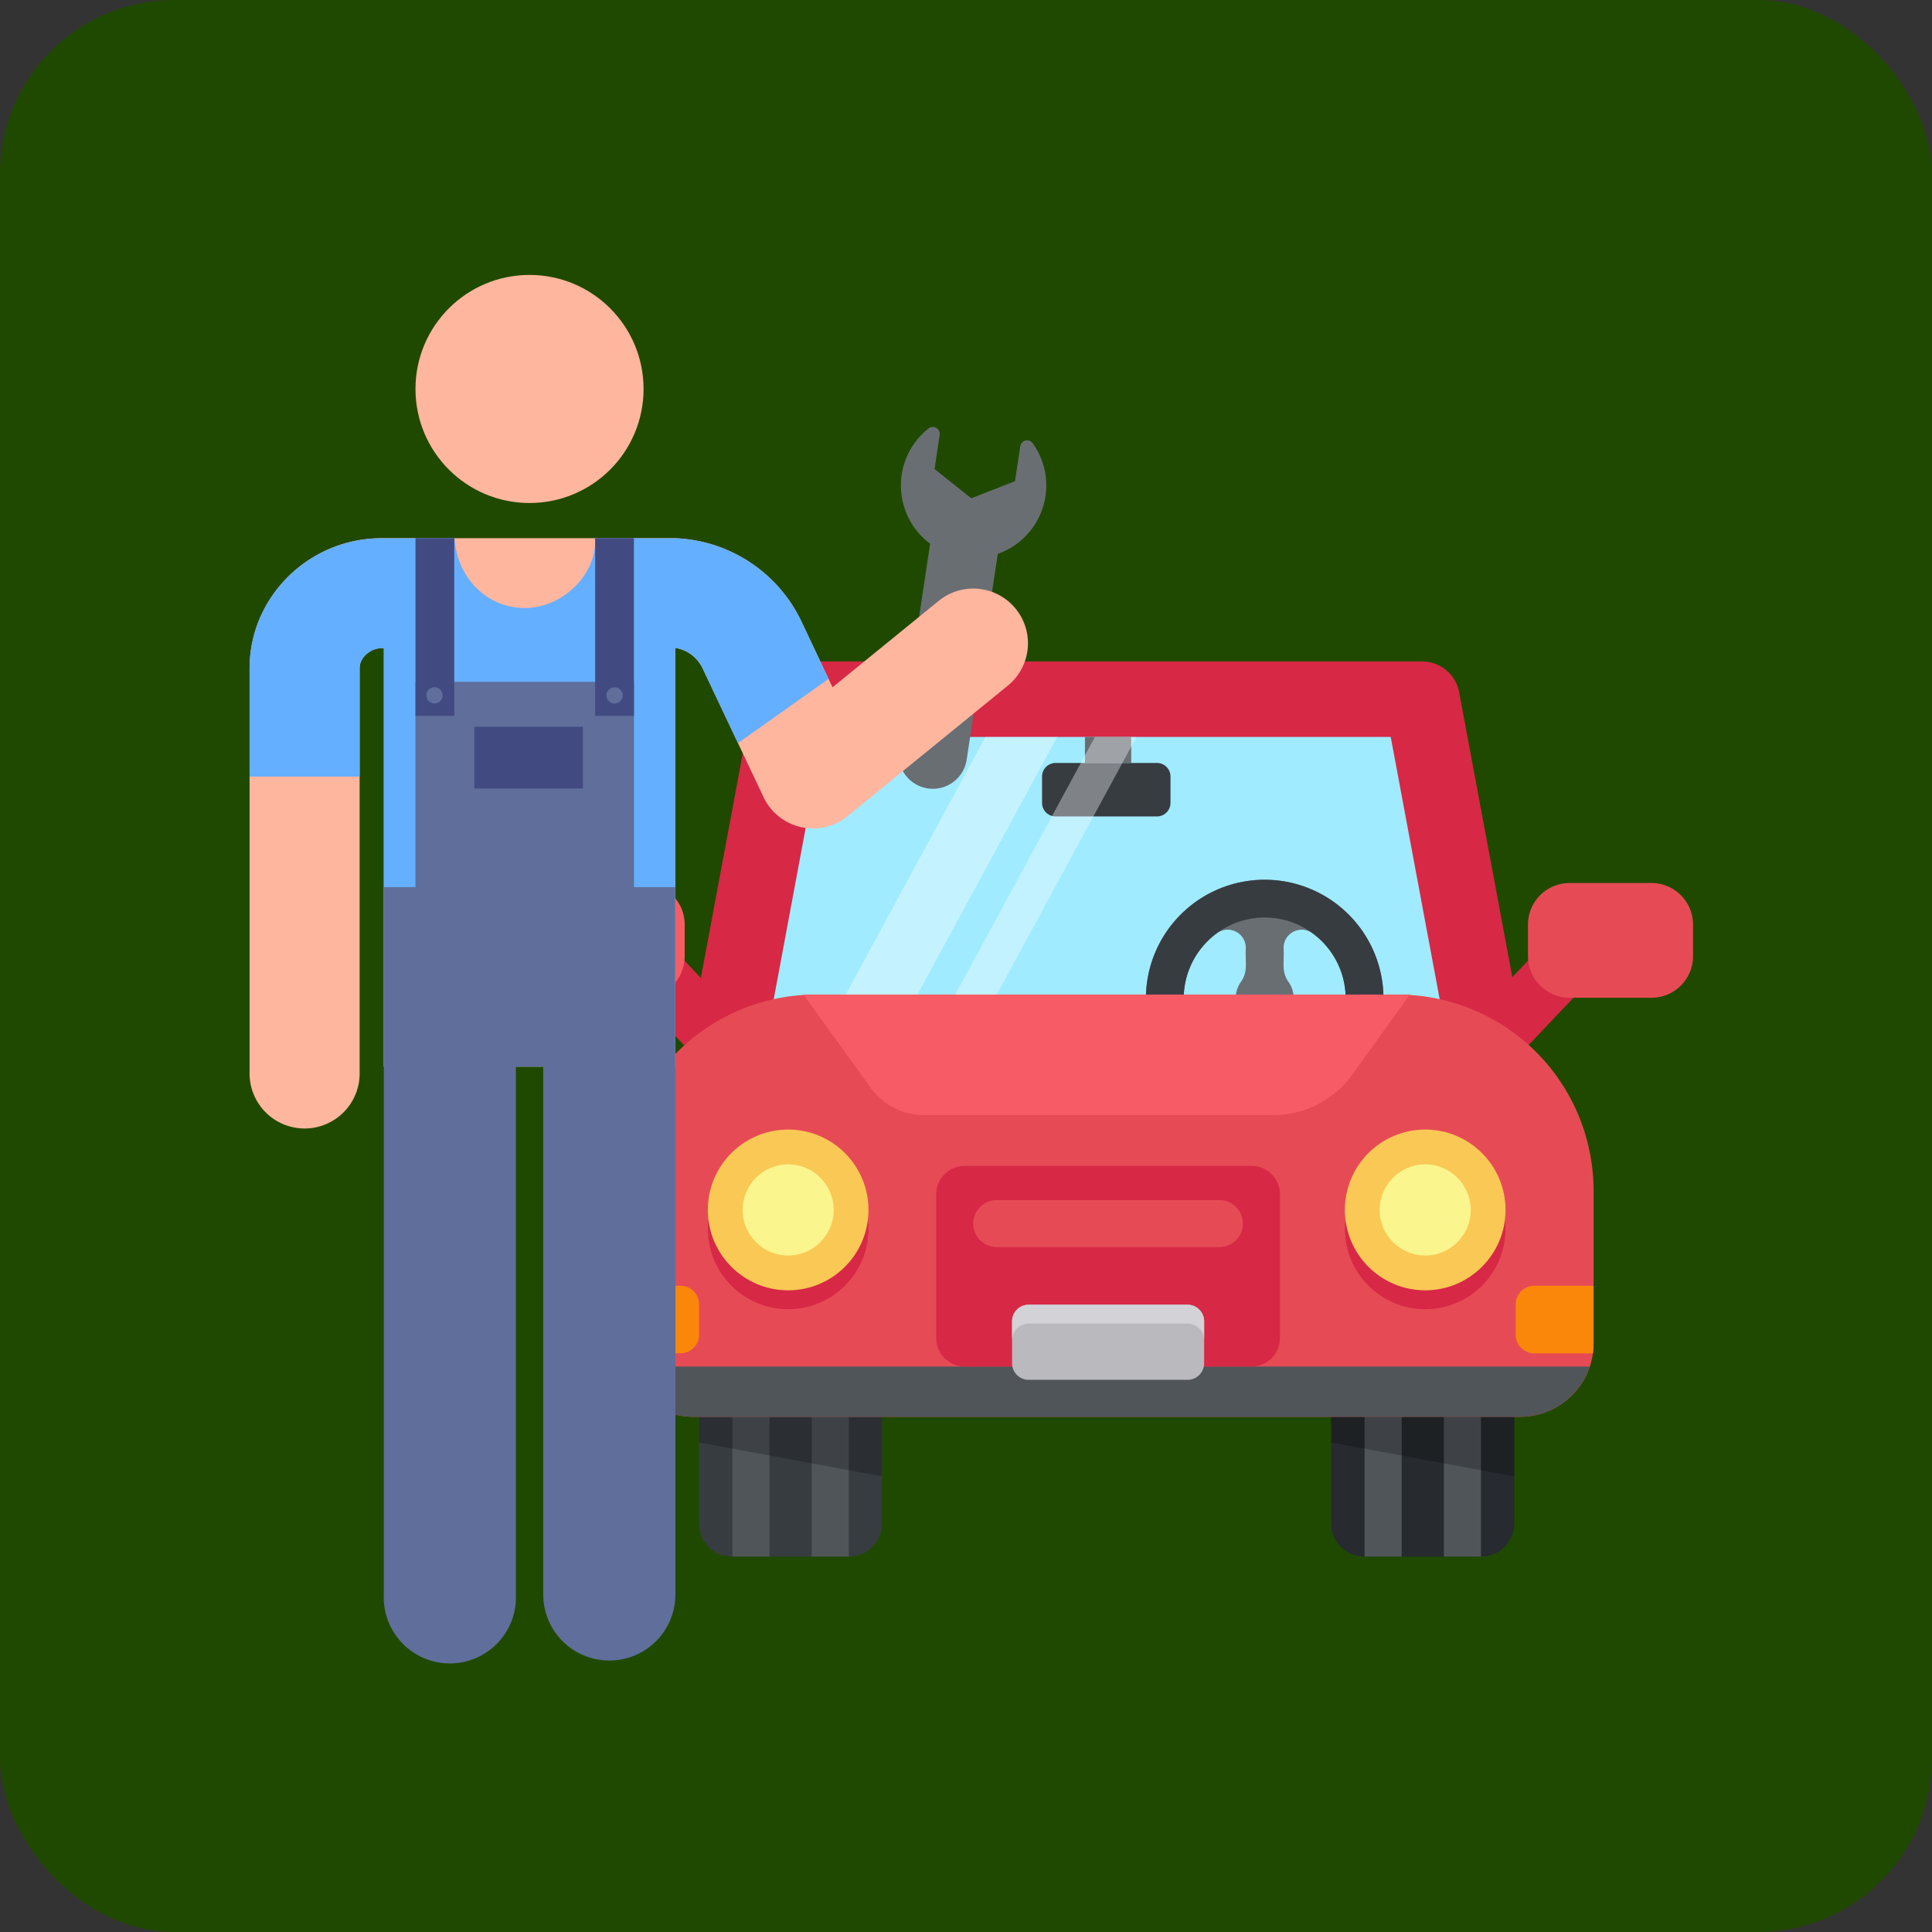 <svg id="Layer_1" data-name="Layer 1" xmlns="http://www.w3.org/2000/svg" viewBox="0 0 760 760">
  <rect x="0" y="0" width="760" height="760" fill="#333333" stroke="none"/>
  <rect width="760" height="760" rx="68.5" style="fill: #204900"/>
  <g>
    <path d="M288,613.24a13,13,0,0,1-13-13V495A36,36,0,0,1,347,495V600.23a13,13,0,0,1-13,13Z" transform="translate(-0.01 -0.92)" style="fill: #373c41"/>
    <path d="M536.68,613.24a13,13,0,0,1-13-13V492.1c0-18.31,16.13-33.15,36-33.15s36,14.84,36,33.15V600.23a13,13,0,0,1-13,13Z" transform="translate(-0.01 -0.92)" style="fill: #272a2e"/>
    <g>
      <rect x="288.11" y="557.33" width="14.59" height="54.99" style="fill: #50555a"/>
      <rect x="319.31" y="557.33" width="14.59" height="54.99" style="fill: #50555a"/>
      <rect x="536.79" y="557.33" width="14.59" height="54.99" style="fill: #50555a"/>
      <rect x="567.99" y="557.33" width="14.59" height="54.99" style="fill: #50555a"/>
    </g>
    <path d="M285.35,424a11.44,11.44,0,0,1-8.34-3.59l-32.09-33.83a11.5,11.5,0,0,1,16.69-15.83l32.09,33.84A11.51,11.51,0,0,1,285.35,424Z" transform="translate(-0.01 -0.92)" style="fill: #d72846"/>
    <path d="M220.69,393.41H253a16.35,16.35,0,0,0,16.35-16.35V364.63A16.35,16.35,0,0,0,253,348.28H220.69a16.35,16.35,0,0,0-16.35,16.35v12.43A16.36,16.36,0,0,0,220.69,393.41Z" transform="translate(-0.01 -0.92)" style="fill: #f75c66"/>
    <path d="M585,424a11.5,11.5,0,0,1-8.35-19.41l32.09-33.84a11.5,11.5,0,1,1,16.69,15.83L593.38,420.4A11.47,11.47,0,0,1,585,424Z" transform="translate(-0.01 -0.92)" style="fill: #d72846"/>
    <path d="M649.7,393.41H617.43a16.35,16.35,0,0,1-16.35-16.35V364.63a16.35,16.35,0,0,1,16.35-16.35H649.7A16.34,16.34,0,0,1,666,364.63v12.43A16.34,16.34,0,0,1,649.7,393.41Z" transform="translate(-0.01 -0.92)" style="fill: #e64b55"/>
    <polygon points="583.02 405.33 287.76 405.33 310.05 274.01 560.73 274.01 583.02 405.33" style="fill: #a0ebff"/>
    <path d="M455.12,322.09H415.26a5.33,5.33,0,0,1-5.33-5.33V306.38a5.33,5.33,0,0,1,5.33-5.33h39.86a5.32,5.32,0,0,1,5.33,5.33v10.38A5.33,5.33,0,0,1,455.12,322.09Z" transform="translate(-0.01 -0.92)" style="fill: #373c41"/>
    <path d="M600.83,416.9a14.85,14.85,0,0,1-14.6,17.57H284.48a14.85,14.85,0,0,1-14.6-17.57l26.8-143.66a14.85,14.85,0,0,1,14.6-12.13H559.43A14.87,14.87,0,0,1,574,273.24ZM302.36,404.77h266L547.09,290.82H323.62Z" transform="translate(-0.01 -0.92)" style="fill: #d72846"/>
    <path d="M497.51,347a46.72,46.72,0,1,0,46.72,46.72A46.77,46.77,0,0,0,497.51,347Zm0,78.58A31.83,31.83,0,0,1,478.77,368a7.12,7.12,0,0,1,11.31,5.76c-.33,5.72,1,9.29-1.91,13.39a11.39,11.39,0,0,0,1.91,15.24v7.76h14.86v-7.76a11.4,11.4,0,0,0,1.92-15.24c-2.9-4.1-1.59-7.72-1.92-13.39A7.13,7.13,0,0,1,516.25,368a31.83,31.83,0,0,1-18.74,57.58Z" transform="translate(-0.01 -0.92)" style="fill: #696e73"/>
    <path d="M497.51,440.43a46.72,46.72,0,1,1,46.72-46.72A46.77,46.77,0,0,1,497.51,440.43Zm0-78.58a31.86,31.86,0,1,0,31.86,31.86A31.89,31.89,0,0,0,497.51,361.85Z" transform="translate(-0.01 -0.92)" style="fill: #373c41"/>
    <g style="opacity: 0.22">
      <path d="M347,581.69V495A36,36,0,0,0,275,495v73.35Z" transform="translate(-0.01 -0.92)"/>
      <path d="M595.72,581.69V495a36,36,0,0,0-72.05,0v73.35Z" transform="translate(-0.01 -0.92)"/>
    </g>
    <path d="M626.88,529.37A28.88,28.88,0,0,1,598,558.25H272.72a28.88,28.88,0,0,1-28.88-28.88v-60A77.16,77.16,0,0,1,321,392.16H549.71a77.17,77.17,0,0,1,77.17,77.17Z" transform="translate(-0.01 -0.92)" style="fill: #e64b55"/>
    <path d="M245.38,538.47a28.82,28.82,0,0,0,27.34,19.78H598a28.8,28.8,0,0,0,27.33-19.78Z" transform="translate(-0.01 -0.92)" style="fill: #50555a"/>
    <g>
      <path d="M492.33,538.47H379.49a11.2,11.2,0,0,1-11.2-11.2V470.74a11.2,11.2,0,0,1,11.2-11.19H492.33a11.19,11.19,0,0,1,11.19,11.19v56.53A11.19,11.19,0,0,1,492.33,538.47Z" transform="translate(-0.01 -0.92)" style="fill: #d72846"/>
      <ellipse cx="310.04" cy="483.39" rx="31.6" ry="31.62" style="fill: #d72846"/>
      <ellipse cx="560.64" cy="483.39" rx="31.6" ry="31.62" style="fill: #d72846"/>
    </g>
    <g>
      <ellipse cx="310.04" cy="475.96" rx="31.6" ry="31.62" style="fill: #fac855"/>
      <ellipse cx="560.64" cy="475.96" rx="31.6" ry="31.62" style="fill: #fac855"/>
    </g>
    <path d="M467.15,543.71H404.67a6.54,6.54,0,0,1-6.54-6.54V520.7a6.54,6.54,0,0,1,6.54-6.54h62.48a6.54,6.54,0,0,1,6.54,6.54v16.47A6.54,6.54,0,0,1,467.15,543.71Z" transform="translate(-0.01 -0.92)" style="fill: #b9b9be"/>
    <path d="M467.15,514.16H404.67a6.54,6.54,0,0,0-6.54,6.54v7.43a6.54,6.54,0,0,1,6.54-6.54h62.48a6.54,6.54,0,0,1,6.54,6.54V520.7A6.54,6.54,0,0,0,467.15,514.16Z" transform="translate(-0.01 -0.92)" style="fill: #d2d2d7"/>
    <g>
      <ellipse cx="560.64" cy="475.96" rx="17.92" ry="17.93" style="fill: #faf58c"/>
      <ellipse cx="310.04" cy="475.96" rx="17.92" ry="17.93" style="fill: #faf58c"/>
    </g>
    <path d="M479.7,473H392.11a9.24,9.24,0,0,0,0,18.48H479.7a9.24,9.24,0,1,0,0-18.48Z" transform="translate(-0.01 -0.92)" style="fill: #e64b55"/>
    <path d="M532,423.6a38.53,38.53,0,0,1-31.26,16H363.66a26.17,26.17,0,0,1-21.23-10.88l-26.34-36.57H554.62Z" transform="translate(-0.01 -0.92)" style="fill: #f75c66"/>
    <g>
      <path d="M275,514a7.28,7.28,0,0,0-7.29-7.28H244.1v26.54h23.6A7.28,7.28,0,0,0,275,526Z" transform="translate(-0.01 -0.92)" style="fill: #fa870a"/>
      <path d="M603.53,506.72a7.28,7.28,0,0,0-7.29,7.28v12a7.29,7.29,0,0,0,7.29,7.29h23.08a29.32,29.32,0,0,0,.27-3.89V506.72Z" transform="translate(-0.01 -0.92)" style="fill: #fa870a"/>
    </g>
    <rect x="426.79" y="289.9" width="18.2" height="10.23" style="fill: #696e73"/>
    <g style="opacity: 0.38">
      <polygon points="415.87 289.9 387.64 289.9 332.66 391.24 360.89 391.24 415.87 289.9" style="fill: #fff"/>
    </g>
    <g style="opacity: 0.36">
      <polygon points="447.07 289.9 430.72 289.9 375.75 391.24 392.09 391.24 447.07 289.9" style="fill: #fff"/>
    </g>
    <path d="M411.26,196.16a28.5,28.5,0,0,0-5-20.88,2.72,2.72,0,0,0-4.9,1.17l-2.08,13.75-17.19,6.74-14.44-11.52,2-13.43a2.72,2.72,0,0,0-4.36-2.54,28.57,28.57,0,0,0,.62,45.36l-12.22,80.84a13.45,13.45,0,1,0,26.6,4l12.22-80.84A28.58,28.58,0,0,0,411.26,196.16Z" transform="translate(-0.01 -0.92)" style="fill: #696e73"/>
    <path d="M399.55,240.38a21.5,21.5,0,0,0-30.26-3.1l-41.78,34-12.24-25.91a57.51,57.51,0,0,0-49.64-32.74v0H150.19c-28.54,0-51.88,22.87-52,51V422.72a21.65,21.65,0,1,0,43.29,0v-159c0-4.11,4.2-7.85,8.74-7.85H151V420.5H265.63V255.79a14.32,14.32,0,0,1,10.75,8l24,50.73a21.52,21.52,0,0,0,33,7.48l63.07-51.35A21.51,21.51,0,0,0,399.55,240.38Z" transform="translate(-0.01 -0.92)" style="fill: #ffb69e"/>
    <path d="M315.27,245.39a57.53,57.53,0,0,0-49.64-32.74v0H234.19c.5,14.85-13.3,27.44-27.69,27.44-15.44,0-26.88-12.55-27.67-27.44H150.19c-28.54,0-51.88,22.87-52,51v42.75h43.29V263.76c0-4.11,4.2-7.85,8.73-7.85H151V420.5H265.63V255.79a14.32,14.32,0,0,1,10.75,8l13.92,29.45L325.94,268Z" transform="translate(-0.01 -0.92)" style="fill: #64afff"/>
    <path d="M265.63,420.5V349.9H249.39V269.12H163.44V349.9H151v70.6h0V628.13a26,26,0,1,0,51.95,0V420.5h10.75V628.13a26,26,0,1,0,52,0V420.5Z" transform="translate(-0.01 -0.92)" style="fill: #5f6e9b"/>
    <circle cx="208.3" cy="153.01" r="44.86" style="fill: #ffb69e"/>
    <g>
      <rect x="186.58" y="285.89" width="42.72" height="24.29" style="fill: #414b82"/>
      <rect x="163.44" y="211.69" width="15.26" height="69.93" style="fill: #414b82"/>
      <rect x="234.12" y="211.69" width="15.26" height="69.93" style="fill: #414b82"/>
    </g>
    <g>
      <circle cx="170.93" cy="273.54" r="3.2" style="fill: #5f6e9b"/>
      <circle cx="241.74" cy="274.46" r="3.2" transform="translate(-49.18 495.21) rotate(-85.93)" style="fill: #5f6e9b"/>
    </g>
  </g>
</svg>
